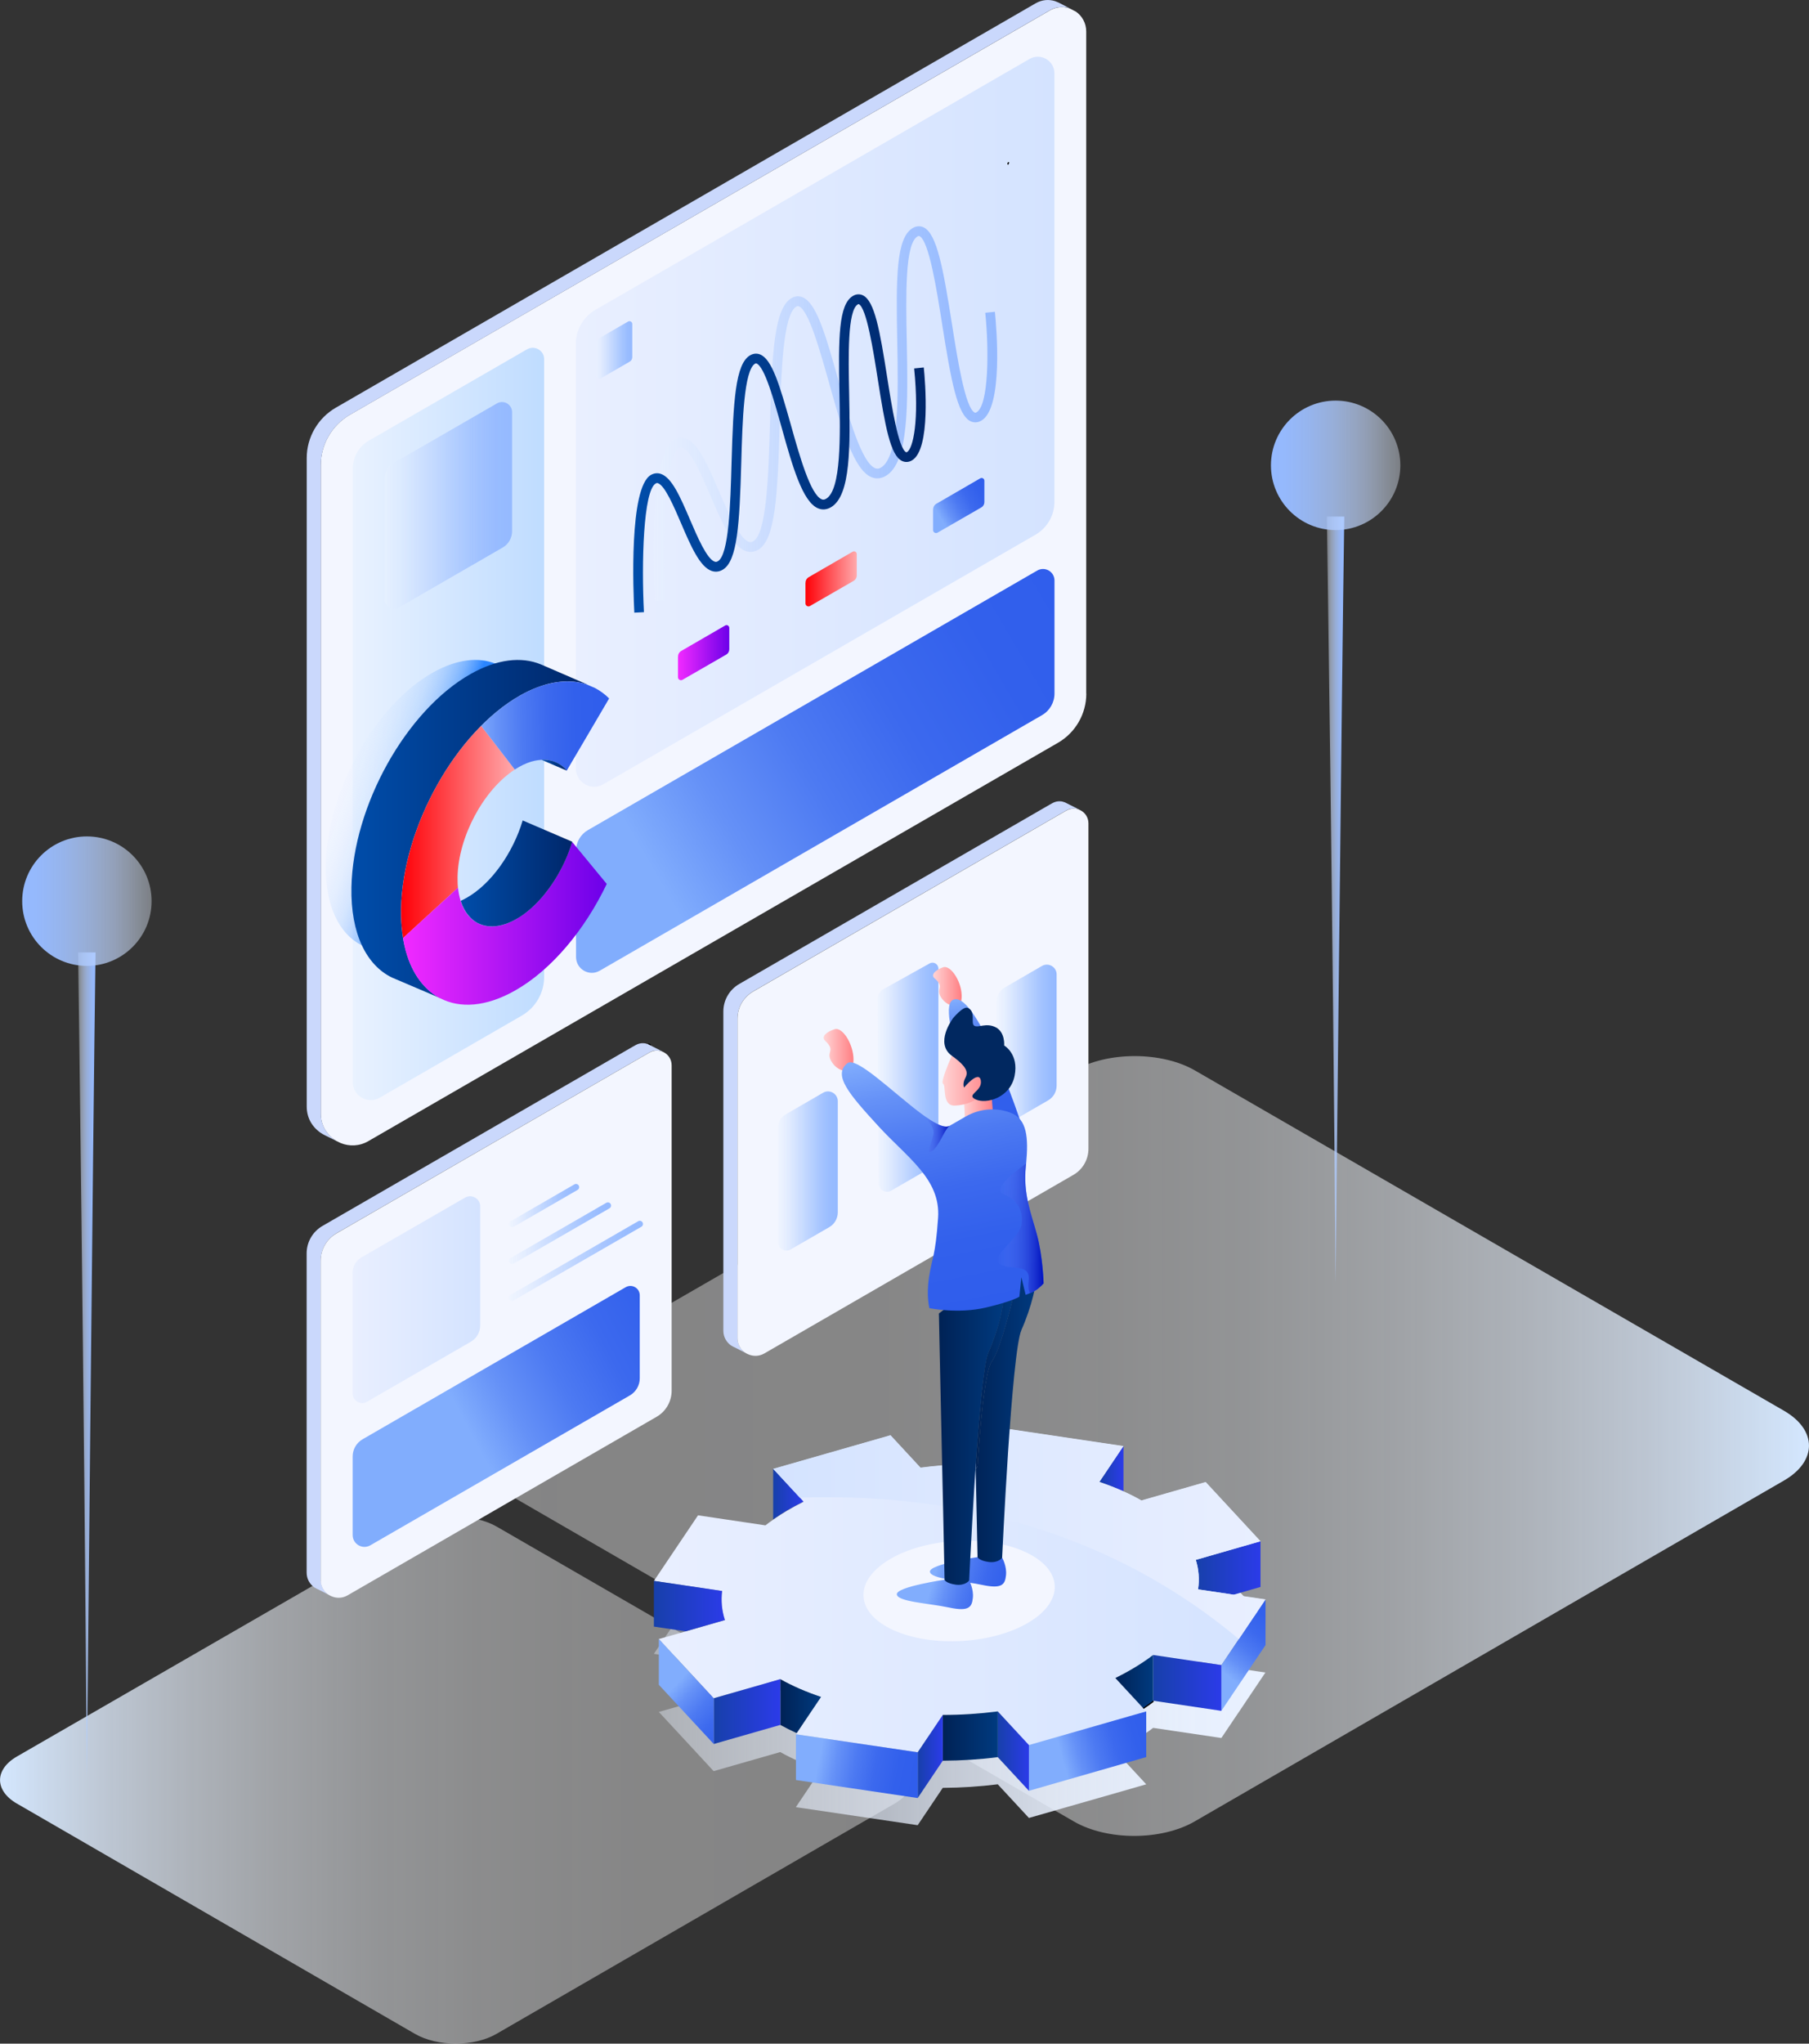 <?xml version="1.0" encoding="UTF-8"?>
<svg id="_レイヤー_2" data-name="レイヤー 2" xmlns="http://www.w3.org/2000/svg" width="220.05" height="248.44" xmlns:xlink="http://www.w3.org/1999/xlink" viewBox="0 0 220.05 248.44">
  <rect x="0" y="0" width="220.05" height="248.44" fill="#333333" stroke="none"/>
  <defs>
    <style>
      .cls-1 {
        fill: url(#_名称未設定グラデーション_52-5);
      }

      .cls-1, .cls-2, .cls-3, .cls-4, .cls-5, .cls-6, .cls-7, .cls-8, .cls-9, .cls-10, .cls-11, .cls-12, .cls-13, .cls-14, .cls-15, .cls-16, .cls-17, .cls-18, .cls-19, .cls-20, .cls-21, .cls-22, .cls-23, .cls-24, .cls-25, .cls-26, .cls-27, .cls-28, .cls-29, .cls-30, .cls-31, .cls-32, .cls-33, .cls-34, .cls-35, .cls-36, .cls-37, .cls-38, .cls-39, .cls-40, .cls-41, .cls-42, .cls-43, .cls-44, .cls-45, .cls-46, .cls-47, .cls-48, .cls-49, .cls-50, .cls-51, .cls-52, .cls-53, .cls-54, .cls-55, .cls-56, .cls-57, .cls-58, .cls-59, .cls-60, .cls-61, .cls-62, .cls-63, .cls-64, .cls-65, .cls-66 {
        stroke-width: 0px;
      }

      .cls-2 {
        fill: url(#_名称未設定グラデーション_52-4);
      }

      .cls-3 {
        fill: url(#_名称未設定グラデーション_52-7);
      }

      .cls-4 {
        fill: url(#_名称未設定グラデーション_52-8);
      }

      .cls-5 {
        fill: url(#_名称未設定グラデーション_52-6);
      }

      .cls-6 {
        fill: url(#_名称未設定グラデーション_52-3);
      }

      .cls-7 {
        fill: url(#_名称未設定グラデーション_52-2);
      }

      .cls-8 {
        fill: url(#_名称未設定グラデーション_52);
      }

      .cls-9 {
        fill: url(#linear-gradient);
      }

      .cls-10 {
        fill: url(#linear-gradient-38);
      }

      .cls-11 {
        fill: url(#linear-gradient-33);
      }

      .cls-12 {
        fill: url(#linear-gradient-29);
      }

      .cls-13 {
        fill: url(#linear-gradient-32);
      }

      .cls-14 {
        fill: url(#linear-gradient-30);
      }

      .cls-15 {
        fill: url(#linear-gradient-31);
      }

      .cls-16 {
        fill: url(#linear-gradient-36);
      }

      .cls-17 {
        fill: url(#linear-gradient-39);
      }

      .cls-18 {
        fill: url(#linear-gradient-34);
      }

      .cls-19 {
        fill: url(#linear-gradient-37);
      }

      .cls-20 {
        fill: url(#linear-gradient-35);
      }

      .cls-21 {
        fill: url(#linear-gradient-28);
      }

      .cls-22 {
        fill: url(#linear-gradient-25);
      }

      .cls-23 {
        fill: url(#linear-gradient-11);
      }

      .cls-24 {
        fill: url(#linear-gradient-12);
      }

      .cls-25 {
        fill: url(#linear-gradient-13);
      }

      .cls-26 {
        fill: url(#linear-gradient-10);
      }

      .cls-27 {
        fill: url(#linear-gradient-17);
      }

      .cls-28 {
        fill: url(#linear-gradient-16);
      }

      .cls-29 {
        fill: url(#linear-gradient-19);
      }

      .cls-30 {
        fill: url(#linear-gradient-15);
      }

      .cls-31 {
        fill: url(#linear-gradient-23);
      }

      .cls-32 {
        fill: url(#linear-gradient-21);
      }

      .cls-33 {
        fill: url(#linear-gradient-18);
      }

      .cls-34 {
        fill: url(#linear-gradient-14);
      }

      .cls-35 {
        fill: url(#linear-gradient-22);
      }

      .cls-36 {
        fill: url(#linear-gradient-20);
      }

      .cls-37 {
        fill: url(#linear-gradient-27);
      }

      .cls-38 {
        fill: url(#linear-gradient-24);
      }

      .cls-39 {
        fill: url(#linear-gradient-26);
      }

      .cls-40 {
        fill: url(#linear-gradient-45);
      }

      .cls-41 {
        fill: url(#linear-gradient-46);
      }

      .cls-42 {
        fill: url(#linear-gradient-44);
      }

      .cls-43 {
        fill: url(#linear-gradient-48);
      }

      .cls-44 {
        fill: url(#linear-gradient-49);
      }

      .cls-45 {
        fill: url(#linear-gradient-47);
      }

      .cls-46 {
        fill: url(#linear-gradient-42);
      }

      .cls-47 {
        fill: url(#linear-gradient-43);
      }

      .cls-48 {
        fill: url(#linear-gradient-40);
      }

      .cls-49 {
        fill: url(#linear-gradient-41);
      }

      .cls-50 {
        fill: url(#linear-gradient-53);
      }

      .cls-51 {
        fill: url(#linear-gradient-51);
      }

      .cls-52 {
        fill: url(#linear-gradient-52);
      }

      .cls-53 {
        fill: url(#linear-gradient-50);
      }

      .cls-54 {
        fill: url(#linear-gradient-54);
      }

      .cls-55 {
        fill: url(#linear-gradient-4);
      }

      .cls-56 {
        fill: url(#linear-gradient-2);
      }

      .cls-57 {
        fill: url(#linear-gradient-3);
      }

      .cls-58 {
        fill: url(#linear-gradient-8);
      }

      .cls-59 {
        fill: url(#linear-gradient-9);
      }

      .cls-60 {
        fill: url(#linear-gradient-7);
      }

      .cls-61 {
        fill: url(#linear-gradient-5);
      }

      .cls-62 {
        fill: url(#linear-gradient-6);
      }

      .cls-64 {
        fill: #f3f6ff;
      }

      .cls-65 {
        fill: #cad8fc;
      }

      .cls-66 {
        fill: #012860;
      }
    </style>
    <linearGradient id="linear-gradient" x1="55.89" y1="175.79" x2="220.05" y2="175.79" gradientUnits="userSpaceOnUse">
      <stop offset="0" stop-color="#fff" stop-opacity=".4"/>
      <stop offset=".31" stop-color="#fefeff" stop-opacity=".41"/>
      <stop offset=".47" stop-color="#fcfdff" stop-opacity=".44"/>
      <stop offset=".59" stop-color="#f8fbff" stop-opacity=".49"/>
      <stop offset=".7" stop-color="#f3f8ff" stop-opacity=".57"/>
      <stop offset=".79" stop-color="#ecf4ff" stop-opacity=".66"/>
      <stop offset=".88" stop-color="#e3efff" stop-opacity=".78"/>
      <stop offset=".96" stop-color="#d9eaff" stop-opacity=".92"/>
      <stop offset="1" stop-color="#d4e7ff"/>
    </linearGradient>
    <linearGradient id="linear-gradient-2" x1="0" y1="216.42" x2="110.87" y2="216.42" gradientUnits="userSpaceOnUse">
      <stop offset="0" stop-color="#d4e7ff"/>
      <stop offset=".04" stop-color="#d9eaff" stop-opacity=".92"/>
      <stop offset=".12" stop-color="#e3efff" stop-opacity=".78"/>
      <stop offset=".21" stop-color="#ecf4ff" stop-opacity=".66"/>
      <stop offset=".3" stop-color="#f3f8ff" stop-opacity=".57"/>
      <stop offset=".41" stop-color="#f8fbff" stop-opacity=".49"/>
      <stop offset=".53" stop-color="#fcfdff" stop-opacity=".44"/>
      <stop offset=".69" stop-color="#fefeff" stop-opacity=".41"/>
      <stop offset="1" stop-color="#fff" stop-opacity=".4"/>
    </linearGradient>
    <linearGradient id="linear-gradient-3" x1="161.4" y1="109.38" x2="163.53" y2="109.38" gradientUnits="userSpaceOnUse">
      <stop offset="0" stop-color="#e9f2ff" stop-opacity=".4"/>
      <stop offset=".06" stop-color="#e1edff" stop-opacity=".45"/>
      <stop offset=".28" stop-color="#c6daff" stop-opacity=".65"/>
      <stop offset=".5" stop-color="#b0ccff" stop-opacity=".8"/>
      <stop offset=".7" stop-color="#a0c1ff" stop-opacity=".91"/>
      <stop offset=".87" stop-color="#97bbff" stop-opacity=".98"/>
      <stop offset="1" stop-color="#94b9ff"/>
    </linearGradient>
    <linearGradient id="linear-gradient-4" x1="170.34" y1="56.57" x2="154.6" y2="56.57" xlink:href="#linear-gradient-3"/>
    <linearGradient id="linear-gradient-5" x1="79.53" y1="202.17" x2="153.94" y2="202.17" gradientUnits="userSpaceOnUse">
      <stop offset="0" stop-color="#e9f2ff" stop-opacity=".4"/>
      <stop offset=".06" stop-color="#e9f1ff" stop-opacity=".45"/>
      <stop offset=".28" stop-color="#e9f1ff" stop-opacity=".65"/>
      <stop offset=".5" stop-color="#e9f1ff" stop-opacity=".8"/>
      <stop offset=".7" stop-color="#e9f1ff" stop-opacity=".91"/>
      <stop offset=".87" stop-color="#e9f1ff" stop-opacity=".98"/>
      <stop offset="1" stop-color="#e9f1ff"/>
    </linearGradient>
    <linearGradient id="linear-gradient-6" x1="79.53" y1="193.31" x2="153.94" y2="193.31" gradientUnits="userSpaceOnUse">
      <stop offset="0" stop-color="#e9efff"/>
      <stop offset="1" stop-color="#d4e3ff"/>
    </linearGradient>
    <linearGradient id="_名称未設定グラデーション_52" data-name="名称未設定グラデーション 52" x1="94.05" y1="181.64" x2="97.73" y2="181.64" gradientUnits="userSpaceOnUse">
      <stop offset="0" stop-color="#1740aa"/>
      <stop offset="1" stop-color="#2b3be9"/>
    </linearGradient>
    <linearGradient id="_名称未設定グラデーション_52-2" data-name="名称未設定グラデーション 52" x1="133.73" y1="178.54" x2="136.66" y2="178.54" xlink:href="#_名称未設定グラデーション_52"/>
    <linearGradient id="_名称未設定グラデーション_52-3" data-name="名称未設定グラデーション 52" x1="145.46" y1="190.61" x2="153.33" y2="190.61" xlink:href="#_名称未設定グラデーション_52"/>
    <linearGradient id="linear-gradient-7" x1="156.48" y1="194.67" x2="149.27" y2="203.68" gradientUnits="userSpaceOnUse">
      <stop offset="0" stop-color="#2f5dec"/>
      <stop offset=".26" stop-color="#3260ec"/>
      <stop offset=".47" stop-color="#3c69ee"/>
      <stop offset=".66" stop-color="#4d7af2"/>
      <stop offset=".84" stop-color="#6591f7"/>
      <stop offset="1" stop-color="#81adfd"/>
    </linearGradient>
    <linearGradient id="_名称未設定グラデーション_52-4" data-name="名称未設定グラデーション 52" x1="140.27" y1="204.58" x2="148.57" y2="204.58" xlink:href="#_名称未設定グラデーション_52"/>
    <linearGradient id="linear-gradient-8" x1="135.67" y1="204.41" x2="140.27" y2="204.41" gradientUnits="userSpaceOnUse">
      <stop offset="0" stop-color="#025"/>
      <stop offset="1" stop-color="#003a7f"/>
    </linearGradient>
    <linearGradient id="linear-gradient-9" x1="141.15" y1="210.37" x2="129.21" y2="213.75" xlink:href="#linear-gradient-7"/>
    <linearGradient id="_名称未設定グラデーション_52-5" data-name="名称未設定グラデーション 52" x1="121.37" y1="212.88" x2="125.16" y2="212.88" xlink:href="#_名称未設定グラデーション_52"/>
    <linearGradient id="linear-gradient-10" x1="114.68" y1="211.05" x2="121.37" y2="211.05" xlink:href="#linear-gradient-8"/>
    <linearGradient id="_名称未設定グラデーション_52-6" data-name="名称未設定グラデーション 52" x1="111.63" y1="213.53" x2="114.68" y2="213.53" xlink:href="#_名称未設定グラデーション_52"/>
    <linearGradient id="linear-gradient-11" x1="94.92" y1="207.41" x2="99.87" y2="207.41" xlink:href="#linear-gradient-8"/>
    <linearGradient id="linear-gradient-12" x1="112.48" y1="216.3" x2="99.64" y2="213.82" xlink:href="#linear-gradient-7"/>
    <linearGradient id="_名称未設定グラデーション_52-7" data-name="名称未設定グラデーション 52" x1="86.82" y1="208.07" x2="94.92" y2="208.07" xlink:href="#_名称未設定グラデーション_52"/>
    <linearGradient id="linear-gradient-13" x1="91.17" y1="212.73" x2="82.38" y2="204.62" xlink:href="#linear-gradient-7"/>
    <linearGradient id="_名称未設定グラデーション_52-8" data-name="名称未設定グラデーション 52" x1="79.54" y1="195.25" x2="88.18" y2="195.25" xlink:href="#_名称未設定グラデーション_52"/>
    <linearGradient id="linear-gradient-14" x1="94.05" y1="186.43" x2="153.94" y2="186.43" gradientUnits="userSpaceOnUse">
      <stop offset="0" stop-color="#d4e3ff"/>
      <stop offset="1" stop-color="#e9efff"/>
    </linearGradient>
    <linearGradient id="linear-gradient-15" x1="42.9" y1="88.01" x2="66.18" y2="88.01" gradientUnits="userSpaceOnUse">
      <stop offset="0" stop-color="#e9f2ff"/>
      <stop offset="1" stop-color="#bfdcff"/>
    </linearGradient>
    <linearGradient id="linear-gradient-16" x1="46.78" y1="61.46" x2="62.3" y2="61.46" xlink:href="#linear-gradient-3"/>
    <linearGradient id="linear-gradient-17" x1="30.44" y1="90.42" x2="52.73" y2="98.23" gradientUnits="userSpaceOnUse">
      <stop offset="0" stop-color="#fff" stop-opacity="0"/>
      <stop offset=".22" stop-color="#fcfdff" stop-opacity=".01"/>
      <stop offset=".36" stop-color="#f5f9ff" stop-opacity=".04"/>
      <stop offset=".47" stop-color="#e9f2ff" stop-opacity=".1"/>
      <stop offset=".57" stop-color="#d8e8ff" stop-opacity=".18"/>
      <stop offset=".66" stop-color="#c2dcff" stop-opacity=".29"/>
      <stop offset=".75" stop-color="#a6ccff" stop-opacity=".41"/>
      <stop offset=".83" stop-color="#86b9ff" stop-opacity=".57"/>
      <stop offset=".91" stop-color="#60a4ff" stop-opacity=".74"/>
      <stop offset=".98" stop-color="#378cff" stop-opacity=".94"/>
      <stop offset="1" stop-color="#2a85ff"/>
    </linearGradient>
    <linearGradient id="linear-gradient-18" x1="70.06" y1="51.27" x2="128.26" y2="51.27" xlink:href="#linear-gradient-6"/>
    <linearGradient id="linear-gradient-19" x1="136.43" y1="72.17" x2="79.25" y2="105.52" xlink:href="#linear-gradient-7"/>
    <linearGradient id="linear-gradient-20" x1="79.54" y1="50.29" x2="121.3" y2="50.29" xlink:href="#linear-gradient-3"/>
    <linearGradient id="linear-gradient-21" x1="77.03" y1="55.12" x2="112.59" y2="55.12" gradientUnits="userSpaceOnUse">
      <stop offset="0" stop-color="#004daa"/>
      <stop offset="1" stop-color="#00276a"/>
    </linearGradient>
    <linearGradient id="linear-gradient-22" x1="72.59" y1="42.53" x2="76.92" y2="42.53" xlink:href="#linear-gradient-3"/>
    <linearGradient id="linear-gradient-23" x1="82.47" y1="79.35" x2="88.71" y2="79.35" gradientUnits="userSpaceOnUse">
      <stop offset="0" stop-color="#f22aff"/>
      <stop offset="1" stop-color="#6c00e9"/>
    </linearGradient>
    <linearGradient id="linear-gradient-24" x1="97.98" y1="70.38" x2="104.23" y2="70.38" gradientUnits="userSpaceOnUse">
      <stop offset="0" stop-color="#ff0007"/>
      <stop offset="1" stop-color="#ffaaac"/>
    </linearGradient>
    <linearGradient id="linear-gradient-25" x1="120.9" y1="58.97" x2="114.32" y2="62.81" xlink:href="#linear-gradient-7"/>
    <linearGradient id="linear-gradient-26" x1="42.74" y1="100.79" x2="71.43" y2="100.79" xlink:href="#linear-gradient-21"/>
    <linearGradient id="linear-gradient-27" x1="48.79" y1="101.14" x2="62.62" y2="101.14" xlink:href="#linear-gradient-24"/>
    <linearGradient id="linear-gradient-28" x1="49.03" y1="112.24" x2="73.81" y2="112.24" xlink:href="#linear-gradient-23"/>
    <linearGradient id="linear-gradient-29" x1="74.25" y1="88.11" x2="58.03" y2="88.56" xlink:href="#linear-gradient-7"/>
    <linearGradient id="linear-gradient-30" x1="56.03" y1="106.18" x2="69.61" y2="106.18" xlink:href="#linear-gradient-21"/>
    <linearGradient id="linear-gradient-31" x1="65.86" y1="93.02" x2="68.93" y2="93.02" xlink:href="#linear-gradient-21"/>
    <linearGradient id="linear-gradient-32" x1="42.9" y1="158" x2="58.42" y2="158" xlink:href="#linear-gradient-6"/>
    <linearGradient id="linear-gradient-33" x1="61.92" y1="146.56" x2="70.46" y2="146.56" xlink:href="#linear-gradient-3"/>
    <linearGradient id="linear-gradient-34" x1="61.92" y1="149.91" x2="74.34" y2="149.91" xlink:href="#linear-gradient-3"/>
    <linearGradient id="linear-gradient-35" x1="61.91" y1="153.27" x2="78.22" y2="153.27" xlink:href="#linear-gradient-3"/>
    <linearGradient id="linear-gradient-36" x1="89.63" y1="156.68" x2="57.13" y2="174.02" xlink:href="#linear-gradient-7"/>
    <linearGradient id="linear-gradient-37" x1="94.65" y1="142.36" x2="101.91" y2="142.36" xlink:href="#linear-gradient-3"/>
    <linearGradient id="linear-gradient-38" x1="106.75" y1="130.96" x2="114.14" y2="130.96" xlink:href="#linear-gradient-3"/>
    <linearGradient id="linear-gradient-39" x1="121.27" y1="126.94" x2="128.54" y2="126.94" xlink:href="#linear-gradient-3"/>
    <linearGradient id="linear-gradient-40" x1="9.5" y1="166.1" x2="11.63" y2="166.1" xlink:href="#linear-gradient-3"/>
    <linearGradient id="linear-gradient-41" x1="118.69" y1="167.71" x2="123.45" y2="167.71" xlink:href="#linear-gradient-8"/>
    <linearGradient id="linear-gradient-42" x1="124.19" y1="196.31" x2="113.17" y2="193.07" xlink:href="#linear-gradient-7"/>
    <linearGradient id="linear-gradient-43" x1="125.25" y1="192.69" x2="114.24" y2="189.45" xlink:href="#linear-gradient-7"/>
    <linearGradient id="linear-gradient-44" x1="118.24" y1="171.41" x2="126.09" y2="171.41" xlink:href="#linear-gradient-8"/>
    <linearGradient id="linear-gradient-45" x1="114.21" y1="174.16" x2="122.07" y2="174.16" xlink:href="#linear-gradient-8"/>
    <linearGradient id="linear-gradient-46" x1="100.19" y1="127.74" x2="103.82" y2="127.74" gradientUnits="userSpaceOnUse">
      <stop offset="0" stop-color="#ffd4d5"/>
      <stop offset="1" stop-color="#ff7f83"/>
    </linearGradient>
    <linearGradient id="linear-gradient-47" x1="113.5" y1="120.01" x2="116.97" y2="120.01" xlink:href="#linear-gradient-46"/>
    <linearGradient id="linear-gradient-48" x1="121.25" y1="137.3" x2="118.04" y2="121.1" xlink:href="#linear-gradient-7"/>
    <linearGradient id="linear-gradient-49" x1="117.1" y1="135.24" x2="120.87" y2="135.24" xlink:href="#linear-gradient-46"/>
    <linearGradient id="linear-gradient-50" x1="114.66" y1="130.61" x2="120.63" y2="130.61" xlink:href="#linear-gradient-46"/>
    <linearGradient id="linear-gradient-51" x1="118.54" y1="159.23" x2="112.22" y2="127.38" xlink:href="#linear-gradient-7"/>
    <linearGradient id="linear-gradient-52" x1="112" y1="137.72" x2="115.49" y2="137.72" gradientUnits="userSpaceOnUse">
      <stop offset="0" stop-color="#6a8cff" stop-opacity="0"/>
      <stop offset="1" stop-color="#0011bf"/>
    </linearGradient>
    <linearGradient id="linear-gradient-53" x1="121.28" y1="149.35" x2="126.93" y2="149.35" xlink:href="#linear-gradient-52"/>
    <linearGradient id="linear-gradient-54" x1="18.44" y1="109.55" x2="2.69" y2="109.55" xlink:href="#linear-gradient-3"/>
  </defs>
  <g id="_レイヤー_1-2" data-name="レイヤー 1">
    <g>
      <path class="cls-9" d="m58.93,179.98l71.7,41.45c4.05,2.34,10.62,2.34,14.68,0l71.7-41.45c4.05-2.34,4.05-6.14,0-8.48l-71.64-41.36c-4.05-2.34-10.63-2.34-14.69,0l-71.75,41.37c-4.06,2.34-4.06,6.13,0,8.48Z"/>
      <path class="cls-56" d="m2.05,219.25l48.43,28c2.74,1.58,7.18,1.58,9.91,0l48.43-27.99c2.74-1.58,2.74-4.15,0-5.73l-48.39-27.94c-2.74-1.58-7.18-1.58-9.92,0L2.06,213.53c-2.74,1.58-2.74,4.14,0,5.73Z"/>
      <path class="cls-57" d="m161.4,62.8s.73,48.04,1.06,93.17c0,0,.75-72.7,1.06-93.17h-2.13Z"/>
      <circle class="cls-55" cx="162.47" cy="56.57" r="7.87"/>
      <path class="cls-61" d="m153.94,203.3l-3.24,4.82-.16.23-1.97,2.93-8.3-1.23c-1.35,1.03-2.9,1.97-4.6,2.8l3.37,3.64.39.42-2.01.58-12.26,3.51-3.79-4.09c-2.19.27-4.43.42-6.69.43l-3.05,4.54-13.64-2.02-.56-.08-.62-.09.09-.14,2.96-4.4c-1.84-.62-3.5-1.34-4.95-2.16l-8.1,2.32-2.6-2.81-4.07-4.39,3.27-.93,4.77-1.37c-.38-1.15-.5-2.33-.34-3.53l-4.9-.73-3.4-.5,5.37-7.98,8.2,1.22c.3-.24.62-.47.94-.69.11-.08.22-.16.33-.23.42-.28.85-.56,1.31-.83.65-.39,1.33-.76,2.04-1.11l-.44-.48-3.24-3.5,14.27-4.09,3.65,3.94c.88-.11,1.76-.21,2.65-.28,1.22-.1,2.44-.16,3.68-.18.21,0,.42,0,.63,0l.82-1.23.06-.09.28-.42,1.76-2.62,2.98.44,11.83,1.76-2.93,4.36c1.04.35,2.01.73,2.93,1.14.78.35,1.51.72,2.19,1.11l7.81-2.24,6.67,7.2-4.07,1.17-3.8,1.09c.36,1.17.46,2.37.28,3.59l4.33.65,3.87.57Z"/>
      <path class="cls-62" d="m153.94,194.44l-3.24,4.82-.16.23-1.97,2.93-8.3-1.23c-1.35,1.03-2.9,1.97-4.6,2.8l3.37,3.64.39.42-2.01.58-12.26,3.51-3.79-4.09c-2.19.27-4.43.42-6.69.43l-3.05,4.54-13.64-2.02-.56-.08-.62-.09.09-.14,2.96-4.4c-1.84-.62-3.5-1.34-4.95-2.16l-8.1,2.32-2.6-2.81-4.07-4.39,3.27-.93,4.77-1.37c-.38-1.15-.5-2.33-.34-3.53l-4.9-.73-3.4-.5,5.37-7.98,8.2,1.22c.3-.24.62-.47.94-.69.11-.08.22-.16.33-.23.42-.28.85-.56,1.31-.83.65-.39,1.33-.76,2.04-1.11l-.44-.48-3.24-3.5,14.27-4.09,3.65,3.94c.88-.11,1.76-.21,2.65-.28,1.22-.1,2.44-.16,3.68-.18.21,0,.42,0,.63,0l.82-1.23.06-.09.28-.42,1.76-2.62,2.98.44,11.83,1.76-2.93,4.36c1.04.35,2.01.73,2.93,1.14.78.35,1.51.72,2.19,1.11l7.81-2.24,6.67,7.2-4.07,1.17-3.8,1.09c.36,1.17.46,2.37.28,3.59l4.33.65,3.87.57Z"/>
      <ellipse class="cls-64" cx="116.68" cy="193.4" rx="11.65" ry="6.09" transform="translate(-10.92 7.02) rotate(-3.29)"/>
      <path class="cls-63" d="m139.12,207.75l-.16-.24,1.23-.88.17.23c-.42.32-.83.62-1.24.88Z"/>
      <path class="cls-8" d="m97.73,182.54c-.71.35-1.39.73-2.05,1.11-.45.27-.88.55-1.3.83-.11.08-.22.15-.33.23v-6.15l3.68,3.97Z"/>
      <path class="cls-7" d="m136.66,175.79v5.5c-.92-.41-1.89-.79-2.93-1.14l2.93-4.36Z"/>
      <path class="cls-6" d="m153.33,187.36v5.56l-3.27.94-4.33-.64c.19-1.22.09-2.43-.27-3.59l3.8-1.09,4.07-1.17Z"/>
      <polygon class="cls-60" points="153.94 194.44 153.94 199.99 148.57 207.98 148.57 202.42 150.54 199.49 153.94 194.44"/>
      <polygon class="cls-2" points="148.57 202.42 148.57 207.98 140.27 206.75 140.27 201.19 148.57 202.42"/>
      <path class="cls-58" d="m140.27,201.19v5.56l-1.23.88-3.37-3.64c1.71-.84,3.25-1.77,4.6-2.8Z"/>
      <polygon class="cls-59" points="139.43 208.05 139.43 213.6 125.16 217.7 125.16 212.14 137.42 208.62 139.43 208.05"/>
      <polygon class="cls-1" points="125.16 212.14 125.16 217.7 121.37 213.61 121.37 208.05 125.16 212.14"/>
      <path class="cls-26" d="m121.37,208.05v5.56c-2.19.28-4.43.42-6.69.43v-5.56c2.26,0,4.5-.15,6.69-.43Z"/>
      <polygon class="cls-5" points="114.68 208.48 114.68 214.04 111.63 218.58 111.63 213.02 114.68 208.48"/>
      <path class="cls-23" d="m99.87,206.29l-2.96,4.4c-.7-.32-1.36-.65-1.99-1v-5.56c1.45.82,3.11,1.54,4.95,2.16Z"/>
      <polygon class="cls-24" points="111.63 213.02 111.63 218.58 96.82 216.39 96.82 210.83 97.43 210.92 97.99 211 111.63 213.02"/>
      <polygon class="cls-3" points="94.92 204.13 94.92 209.69 86.82 212.01 86.82 206.45 94.92 204.13"/>
      <polygon class="cls-25" points="86.82 206.45 86.82 212.01 80.14 204.81 80.14 199.25 84.21 203.64 86.82 206.45"/>
      <path class="cls-4" d="m88.18,196.94l-4.77,1.37-3.87-.57v-5.56l3.4.5,4.9.73c-.15,1.2-.03,2.39.34,3.53Z"/>
      <path class="cls-34" d="m153.94,194.44l-3.24,4.82c-17.35-14.51-37.3-17.73-53.41-17.2l-3.24-3.5,14.27-4.09,3.65,3.94c.88-.11,1.76-.21,2.65-.28,1.22-.1,2.44-.16,3.68-.18.21,0,.42,0,.63,0l.82-1.23.06-.09.28-.42,1.76-2.62,2.98.44,11.83,1.76-2.93,4.36c1.04.35,2.01.73,2.93,1.14.78.35,1.51.72,2.19,1.11l7.81-2.24,6.67,7.2-4.07,1.17-3.8,1.09c.36,1.17.46,2.37.28,3.59l4.33.65,3.87.57Z"/>
      <path class="cls-64" d="m132.14,84.32c0,2.47-1.32,4.75-3.45,5.98l-83.88,48.42c-1.1.64-2.32.66-3.36.24h0s-.02,0-.02-.01l-.5-.24c-.2-.12-.4-.26-.57-.41-.3-.26-.57-.57-.78-.91-.03-.05-.06-.1-.09-.15-.3-.54-.47-1.17-.47-1.86V56.54c0-2.52,1.36-4.86,3.54-6.12L125.86,2.33l1.85-1.07h0c.34-.19.68-.31,1.03-.36.28-.05.56-.05.83,0,.17.02.34.06.5.11l.14.06.65.34h.01c.75.52,1.26,1.39,1.26,2.42v80.5Z"/>
      <path class="cls-63" d="m122.91,20.13l-.4-.16.09-.27s.08.03.12.04c.08.03.18.07.3.13l-.12.26Z"/>
      <path class="cls-30" d="m44.88,53.56l19.22-11.09c.93-.54,2.09.13,2.09,1.2v75.08c0,1.95-1.04,3.75-2.73,4.72l-17.27,9.97c-1.46.84-3.28-.21-3.28-1.89V56.99c0-1.42.75-2.73,1.98-3.44Z"/>
      <path class="cls-28" d="m46.78,58.2v14.67c0,.88.97,1.44,1.73.99l12.64-7.3c.71-.41,1.14-1.16,1.14-1.98v-14.48c0-.94-1.02-1.53-1.84-1.06l-12.59,7.26c-.68.39-1.09,1.11-1.09,1.89Z"/>
      <path class="cls-27" d="m65.41,82.92c-.8-.27-1.67-.39-2.6-.34-.44.02-.9.09-1.37.19-1.06.23-2.19.67-3.35,1.32-7.03,3.96-12.87,14.41-13.04,23.32-.04,1.96.2,3.68.67,5.13.39,1.2.93,2.21,1.61,3.02.57.69,1.23,1.23,1.98,1.62l-4.74-2.02-.48-.21c-2.81-1.34-4.56-4.82-4.46-9.88.17-8.92,6.01-19.36,13.04-23.32,2.9-1.63,5.55-1.91,7.65-1.05l.3.13,4.8,2.07Z"/>
      <path class="cls-33" d="m72.44,37.66L125.23,7.17c1.35-.78,3.03.19,3.03,1.75v52.1c0,1.64-.88,3.16-2.3,3.98l-52.57,30.34c-1.48.86-3.34-.21-3.34-1.93v-51.64c0-1.7.91-3.26,2.38-4.11Z"/>
      <path class="cls-29" d="m70.07,103.42v12.91c0,1.49,1.6,2.42,2.89,1.67l53.79-31.06c.94-.54,1.52-1.54,1.52-2.63v-13.74c0-1.08-1.16-1.75-2.1-1.21l-54.65,31.55c-.9.52-1.45,1.47-1.45,2.51Z"/>
      <path class="cls-63" d="m122.66,20.03l-.14-.06.09-.27s.08.03.12.04l.04.02-.12.27Z"/>
      <path class="cls-65" d="m130.17,1.04s-.07-.03-.1-.04c-.16-.05-.33-.09-.5-.11-.27-.04-.55-.04-.83,0-.35.05-.7.17-1.03.36h0l-1.85,1.07L42.56,50.43c-2.18,1.26-3.53,3.59-3.53,6.12v78.26s0,.57,0,.57c0,.69.17,1.32.47,1.86.03.05.06.1.09.15.21.35.48.65.78.91.18.16.37.29.57.41l-1.48-.73c-.65-.33-1.21-.83-1.6-1.46-.35-.57-.55-1.25-.55-2V55.68c0-2.52,1.36-4.86,3.54-6.12L124.13,1.47l1.85-1.07h0c.77-.44,1.61-.5,2.36-.26l.4.16.18.09,1.25.65Z"/>
      <path class="cls-36" d="m79.69,73.07c-.16-2.96-.78-17.84,2.32-19.63.43-.25.9-.3,1.36-.15,1.54.51,2.73,3.27,4.1,6.46,1.1,2.55,2.46,5.73,3.63,6.12.18.06.34.04.53-.07,1.65-.95,1.86-8.34,2.03-14.28.24-8.71.54-14.08,2.62-15.28.43-.25.89-.29,1.33-.11,1.65.67,2.73,4.24,4.35,10.02,1.26,4.49,2.83,10.09,4.5,10.77.16.06.38.11.7-.08,2.25-1.3,2.1-9.08,1.98-15.33-.15-7.78-.14-12.61,1.89-13.79.55-.32,1.02-.22,1.32-.08,1.61.77,2.37,4.93,3.44,11.7.68,4.33,1.62,10.26,2.78,10.82.04.02.09.04.22-.04,1.49-.86,1.52-7.59,1.06-12.1l1.17-.12c.2,1.94,1.03,11.68-1.64,13.23-.55.32-1.02.22-1.32.08-1.61-.77-2.37-4.93-3.44-11.69-.68-4.33-1.62-10.27-2.78-10.82-.04-.02-.09-.04-.23.04-1.54.89-1.42,7.19-1.31,12.75.14,7.57.28,14.72-2.56,16.37-.57.33-1.17.38-1.73.15-2.19-.89-3.65-6.06-5.18-11.53-1.1-3.9-2.46-8.76-3.66-9.25-.09-.03-.17-.04-.3.04-1.66.96-1.86,8.35-2.03,14.3-.24,8.7-.54,14.06-2.61,15.26-.47.27-.99.33-1.49.17-1.66-.55-2.96-3.57-4.34-6.77-1.05-2.44-2.35-5.47-3.39-5.81-.14-.05-.26-.03-.4.05-1.82,1.05-2.11,11.48-1.74,18.55l-1.17.06Z"/>
      <path class="cls-32" d="m77.16,74.46c-.13-2.52-.66-15.17,2.01-16.72.39-.22.81-.27,1.22-.13,1.34.45,2.36,2.8,3.53,5.53.92,2.15,2.07,4.82,3.02,5.14.09.03.21.05.38-.05,1.36-.78,1.53-7.02,1.67-12.02.21-7.41.46-11.99,2.26-13.02.39-.22.81-.26,1.21-.1,1.44.58,2.35,3.63,3.74,8.55,1.06,3.79,2.39,8.51,3.76,9.06.12.05.28.08.52-.06,1.86-1.07,1.73-7.64,1.63-12.91-.13-6.63-.11-10.74,1.65-11.76.39-.23.82-.25,1.2-.07,1.43.68,2.06,4.24,2.96,9.98.54,3.44,1.36,8.65,2.31,9.1.01,0,.03.02.11-.03.74-.43,1.49-3.86.86-10.16l1.17-.12c.17,1.65.88,9.96-1.44,11.3-.39.23-.82.25-1.2.07-1.43-.68-2.06-4.23-2.96-9.97-.54-3.45-1.36-8.65-2.31-9.1-.02,0-.03-.02-.11.03-1.26.73-1.15,6.27-1.06,10.72.12,6.44.24,12.53-2.22,13.95-.51.29-1.04.34-1.55.13-1.9-.77-3.14-5.17-4.44-9.83-.92-3.29-2.07-7.38-3.05-7.78-.04-.02-.08-.03-.18.02-1.36.79-1.54,7.03-1.68,12.04-.21,7.4-.46,11.97-2.26,13.01-.42.25-.89.3-1.33.15-1.45-.48-2.56-3.06-3.73-5.79-.88-2.05-1.97-4.6-2.82-4.88-.08-.03-.15-.03-.27.04-1.51.87-1.74,9.67-1.43,15.64l-1.17.06Z"/>
      <path class="cls-35" d="m72.59,41.63v4.09c0,.25.27.4.48.28l3.52-2.03c.2-.11.32-.32.32-.55v-4.03c0-.26-.28-.43-.51-.3l-3.5,2.02c-.19.11-.3.31-.3.53Z"/>
      <path class="cls-31" d="m82.47,79.82v2.51c0,.28.31.45.55.31l5.33-3.07c.22-.13.36-.37.36-.63v-2.61c0-.26-.28-.42-.5-.29l-5.34,3.09c-.24.14-.4.4-.39.69Z"/>
      <path class="cls-38" d="m97.98,70.85v2.51c0,.28.31.45.55.31l5.33-3.07c.22-.13.36-.37.36-.63v-2.61c0-.26-.28-.42-.5-.29l-5.34,3.09c-.24.14-.4.4-.39.69Z"/>
      <path class="cls-22" d="m113.5,61.93v2.51c0,.28.31.45.55.31l5.33-3.07c.22-.13.36-.37.36-.63v-2.61c0-.26-.28-.42-.5-.29l-5.34,3.09c-.24.14-.4.4-.39.69Z"/>
      <path class="cls-39" d="m71.43,83.22c-.89-.3-1.86-.43-2.89-.37-.49.03-1,.1-1.52.21-1.18.26-2.43.74-3.73,1.47-7.82,4.41-14.32,16.02-14.5,25.94-.04,2.17.23,4.09.75,5.7.43,1.33,1.03,2.46,1.79,3.36.63.76,1.37,1.37,2.2,1.8l-5.28-2.25-.54-.23c-3.13-1.49-5.07-5.36-4.96-10.98.19-9.92,6.68-21.53,14.51-25.94,3.22-1.82,6.17-2.13,8.51-1.17l.33.14,5.34,2.31Z"/>
      <path class="cls-37" d="m55.66,106.6c0,.46,0,.9.05,1.31l-6.68,6.13c-.18-1.09-.26-2.28-.24-3.57.15-7.81,4.2-16.67,9.74-22.23l4.09,5.31c-3.8,2.47-6.87,8.16-6.96,13.06Z"/>
      <path class="cls-21" d="m73.81,107.45c-2.67,5.58-6.72,10.47-11.2,12.99-3.49,1.96-6.65,2.17-9.07.91h-.03c-.83-.44-1.56-1.05-2.19-1.81h0c-.75-.91-1.36-2.03-1.79-3.36-.22-.66-.39-1.38-.51-2.14l4.4-4.03.92-.84,1.37-1.26c.06.58.17,1.11.32,1.6,0,.01,0,.02,0,.04.22.69.53,1.26.92,1.73.33.39.71.71,1.13.93h.01c1.25.65,2.88.55,4.67-.46.51-.29,1-.63,1.48-1.02,2.38-1.95,4.37-5.11,5.35-8.39l4.21,5.11Z"/>
      <path class="cls-12" d="m74.1,84.9l-1.78,3.03-3.38,5.75c-.32-.39-.7-.69-1.12-.91l-.49-.21c-.45-.16-.94-.22-1.47-.19h-.02c-.26.02-.52.05-.79.11-.61.13-1.25.38-1.92.76-.17.1-.34.2-.51.31l-4.09-5.31c1.5-1.5,3.1-2.77,4.76-3.7,1.29-.73,2.54-1.22,3.73-1.47.52-.12,1.03-.19,1.52-.21,1.04-.06,2,.07,2.89.37l.95.41c.62.33,1.2.75,1.72,1.27Z"/>
      <path class="cls-14" d="m69.61,102.33c-.98,3.27-2.97,6.43-5.35,8.39-.48.39-.97.74-1.48,1.02-1.8,1.01-3.42,1.11-4.67.47h-.01c-.43-.23-.8-.54-1.13-.94-.39-.47-.7-1.04-.92-1.73,0-.01,0-.02,0-.04.23-.1.47-.22.7-.35,3.02-1.7,5.65-5.48,6.83-9.41l6.04,2.59Z"/>
      <path class="cls-15" d="m68.93,93.68l-3.07-1.32c.52-.02,1.01.04,1.47.19l.49.21c.42.22.8.52,1.12.91Z"/>
      <path class="cls-63" d="m79.04,127.22l-.23-.12s0,0-.01,0h0s0,0,0,0l.1-.27h.01s0,0,0,0c.09.04.18.08.27.13l-.14.25Z"/>
      <path class="cls-65" d="m80.68,127.88c-.29-.14-.62-.2-.96-.17-.24.02-.48.09-.71.23l-1.22.7-36.85,21.28c-1.19.69-1.92,1.95-1.92,3.32v37.73s0,1.09,0,1.09c0,.51.17.96.44,1.31.17.23.39.42.64.56l-1.35-.69h0c-.16-.06-.31-.14-.46-.24h-.02c-.57-.39-.97-1.03-.97-1.82v-38.82c0-1.37.74-2.64,1.93-3.33l37.78-21.81.29-.16c.4-.23.83-.29,1.23-.21h0l.32.1h0s.24.12.24.12l1.57.79Z"/>
      <path class="cls-64" d="m81.7,129.49v39.57c0,1.31-.7,2.53-1.84,3.18l-37.58,21.7c-.66.38-1.39.37-2,.09l-.19-.09c-.25-.14-.47-.34-.64-.56-.27-.36-.44-.81-.44-1.31v-38.82c0-1.37.74-2.64,1.93-3.32l36.85-21.28,1.22-.7c.23-.13.47-.21.71-.23.34-.04.66.02.96.17h.01c.58.28,1.01.87,1.01,1.61Z"/>
      <path class="cls-65" d="m131.37,98.47c-.29-.14-.62-.2-.96-.17-.24.02-.48.09-.71.23l-1.22.7-36.85,21.28c-1.19.69-1.92,1.95-1.92,3.32v37.73s0,1.09,0,1.09c0,.51.17.96.44,1.31.17.23.39.42.64.56l-1.35-.69h0c-.16-.06-.31-.14-.46-.24h-.02c-.57-.39-.97-1.03-.97-1.82v-38.82c0-1.37.74-2.64,1.93-3.33l37.78-21.81.29-.16c.4-.23.83-.29,1.23-.21h0l.32.1h0s.24.12.24.12l1.57.79Z"/>
      <path class="cls-64" d="m132.4,100.08v39.57c0,1.31-.7,2.53-1.84,3.18l-37.58,21.7c-.66.38-1.39.37-2,.09l-.19-.09c-.25-.14-.47-.34-.64-.56-.27-.36-.44-.81-.44-1.31v-38.82c0-1.37.74-2.64,1.93-3.32l36.85-21.28,1.22-.7c.23-.13.47-.21.71-.23.34-.04.66.02.96.17h.01c.58.28,1.01.87,1.01,1.61Z"/>
      <path class="cls-13" d="m42.9,154.75v14.67c0,.88.97,1.44,1.73.99l12.64-7.3c.71-.41,1.14-1.16,1.14-1.98v-14.48c0-.94-1.02-1.53-1.84-1.06l-12.59,7.26c-.68.39-1.09,1.11-1.09,1.89Z"/>
      <path class="cls-11" d="m62.31,149.19c-.14,0-.27-.07-.34-.2-.11-.19-.04-.43.14-.53l7.76-4.48c.19-.11.43-.04.53.14.11.19.04.43-.14.53l-7.76,4.48c-.06.04-.13.05-.2.05Z"/>
      <path class="cls-18" d="m62.31,153.66c-.14,0-.27-.07-.34-.2-.11-.19-.04-.43.14-.53l11.64-6.71c.19-.11.43-.04.53.14.11.19.04.43-.14.53l-11.64,6.71c-.06.04-.13.05-.19.05Z"/>
      <path class="cls-20" d="m62.3,158.14c-.14,0-.27-.07-.34-.2-.11-.19-.04-.43.14-.53l15.53-8.95c.19-.11.43-.04.53.14.11.19.04.43-.14.53l-15.53,8.95c-.06.04-.13.05-.19.05Z"/>
      <path class="cls-16" d="m42.9,177.05v9.56c0,1.11,1.2,1.8,2.16,1.24l31.55-18.21c.75-.43,1.22-1.24,1.21-2.1v-10.08c0-.87-.95-1.42-1.71-.98l-32.01,18.49c-.74.43-1.2,1.22-1.2,2.08Z"/>
      <path class="cls-19" d="m95.56,135.48l4.56-2.64c.79-.46,1.79.11,1.79,1.03v13.5c0,.75-.39,1.44-1.04,1.81l-4.69,2.71c-.68.39-1.53-.1-1.53-.89v-13.94c0-.65.35-1.26.91-1.58Z"/>
      <path class="cls-10" d="m107.47,120.24l5.61-3.12c.48-.27,1.07.08,1.07.63v22.47c0,.75-.4,1.44-1.05,1.81l-4.69,2.71c-.68.39-1.53-.1-1.53-.89l-.13-22.39c0-.51.27-.98.71-1.22Z"/>
      <path class="cls-17" d="m122.18,120.07l4.56-2.64c.79-.46,1.79.11,1.79,1.03v13.5c0,.75-.39,1.44-1.04,1.81l-4.69,2.71c-.68.39-1.53-.1-1.53-.89v-13.94c0-.65.35-1.26.91-1.58Z"/>
      <path class="cls-48" d="m9.5,115.78s.73,51.89,1.06,100.64c0,0,.75-78.53,1.06-100.64h-2.13Z"/>
      <path class="cls-49" d="m123.45,156.82s-1.58,7.04-2.81,8.72c-.87,1.2-1.46,8.57-1.73,12.74l-.22.33v-.49c.42-6.22.97-12.43,1.53-13.69,1.2-2.68,2.01-6.02,1.81-7.16-.03-.17-.1-.31-.21-.45h1.62Z"/>
      <path class="cls-46" d="m117.88,192.13s.58,1.01.46,2.12-.46,1.69-2.9,1.17c-2.45-.52-6.3-.7-6.35-1.61s5.8-1.77,5.8-1.77l2.99.09Z"/>
      <path class="cls-47" d="m121.91,189.38s.58,1.01.46,2.12-.46,1.69-2.9,1.17-6.3-.7-6.35-1.61,5.8-1.77,5.8-1.77l2.99.09Z"/>
      <path class="cls-42" d="m124.25,161.68c-.6,1.34-1.19,8.29-1.63,14.89-.43,6.58-.72,12.81-.72,12.81,0,0-.47.66-1.65.5-1.17-.17-1.34-.58-1.34-.58l-.08-3.92h0s-.09-4.24-.09-4.24l-.06-2.54.22-.33c.27-4.17.86-11.54,1.73-12.74,1.22-1.68,2.81-8.72,2.81-8.72h-1.62c.1.14.18.28.21.45.21,1.14-.61,4.49-1.81,7.16-.56,1.26-1.12,7.47-1.54,13.69l-.43-20.51v-.69s.12-.1.12-.1l.8-.61.59-.44.05-.03,3.75-2.82s2.29.46,2.5,1.6c.21,1.14-.61,4.49-1.81,7.16Z"/>
      <path class="cls-40" d="m120.23,164.43c-.56,1.26-1.12,7.47-1.54,13.69-.01.19-.02.37-.04.56-.05.73-.1,1.45-.14,2.17-.09,1.48-.18,2.92-.25,4.25-.23,4.04-.37,7.04-.37,7.04,0,0-.47.66-1.65.5-1.17-.17-1.34-.58-1.34-.58l-.18-8.72-.08-3.55-.08-3.72-.27-12.47-.08-3.93,3.79-2.85,1.53-1.15h0s.13.03.27.07c.45.12,1.35.41,1.86.91.06.06.11.12.16.18.1.14.18.28.21.45.21,1.14-.61,4.49-1.81,7.16Z"/>
      <path class="cls-41" d="m102.44,130.11s-.67-.16-1.18-.88c-1-1.43.54-1.37-.89-2.71-.51-.47.11-1.07,1.15-1.4s2.49,2.14,2.28,4.09-1.35.9-1.35.9Z"/>
      <path class="cls-45" d="m115.73,122.22s-.63-.13-1.13-.79c-.98-1.3.47-1.3-.92-2.5-.49-.42.07-1,1.03-1.34s2.4,1.92,2.26,3.75-1.24.88-1.24.88Z"/>
      <path class="cls-43" d="m124.26,136.7s-5.28-16.05-8.22-15.2c-2.62.75,3.89,15.51,3.89,15.51l4.33-.3Z"/>
      <path class="cls-44" d="m120.66,133.7l.21,2.68s-1.22,1.24-1.28,1.24-2.22-.22-2.22-.22c0,0,.01-2.91-.13-3.33l-.14-.41,3.18-.8.38.85Z"/>
      <path class="cls-53" d="m115.78,128.36s-1.45,3.2-1.06,3.39-.17,2.7,1.4,2.65,3.27-.7,4.28-2.59-1.57-4.48-1.57-4.48l-1.92-.51-1.13,1.53Z"/>
      <path class="cls-66" d="m115.87,123.87s-2.21,2.95-.08,4.48c2.13,1.53,1.92,2.15,1.6,2.77s-.12,1.09-.12,1.09c0,0,1.82-2.19,2.04-.85s-1.9,1.71-.61,2.3,4.19-.21,4.72-2.88-1.27-3.68-1.27-3.68c0,0,.14-1.61-1.02-2.21s-2.12.09-2.61-.19.24-1.72-.8-2.18c-.57-.25-1.85,1.33-1.85,1.33Z"/>
      <path class="cls-51" d="m126.93,156.03s-.51.58-1.03.88c-.21.12-.43.22-.62.3-.3.12-.52.2-.52.2l-.52-2.14-.24,2.36s-.75.54-4.1,1.33-6.84.07-6.84.07c0,0-.41-1.4-.05-3.8.37-2.4.77-2.44,1.1-7.18.33-4.74-3.76-7.32-7.27-11.16-3.52-3.84-5.58-6.2-3.76-7.64,1.09-.86,5.54,3.56,8.9,6.07,0,0,.02.02.04.03,1.54,1.15,2.85,1.88,3.49,1.51.75-.44,1.43-.82,1.98-1.14,1.59-.9,3.48-1.12,5.21-.53.08.03.17.06.25.09,1.98.76,2.17,3,1.87,6.19-.01.1-.02.19-.03.29-.35,3.35.6,5.59,1.34,8.3.74,2.71.82,5.96.82,5.96Z"/>
      <path class="cls-52" d="m115.49,136.87c-.65.54-1.23,2.44-2.12,3.06-.9.62,0-.95.18-2.09.16-1.02-1.26-2.25-1.54-2.49,1.54,1.15,2.85,1.88,3.49,1.51Z"/>
      <path class="cls-50" d="m126.93,156.03s-.51.58-1.03.88c-.21.12-.43.22-.62.3-.16-.31-.24-.77-.16-1.43.27-2.24-1.85-1.32-3.44-2.06-1.59-.73,2.25-3.1,2.56-4.77.31-1.67-.43-3.07-2.16-3.78-1.73-.71,2.73-3.7,2.73-3.7h0c-.01.1-.02.2-.03.29-.35,3.35.6,5.59,1.34,8.3.74,2.71.82,5.96.82,5.96Z"/>
      <circle class="cls-54" cx="10.57" cy="109.55" r="7.87"/>
    </g>
  </g>
</svg>